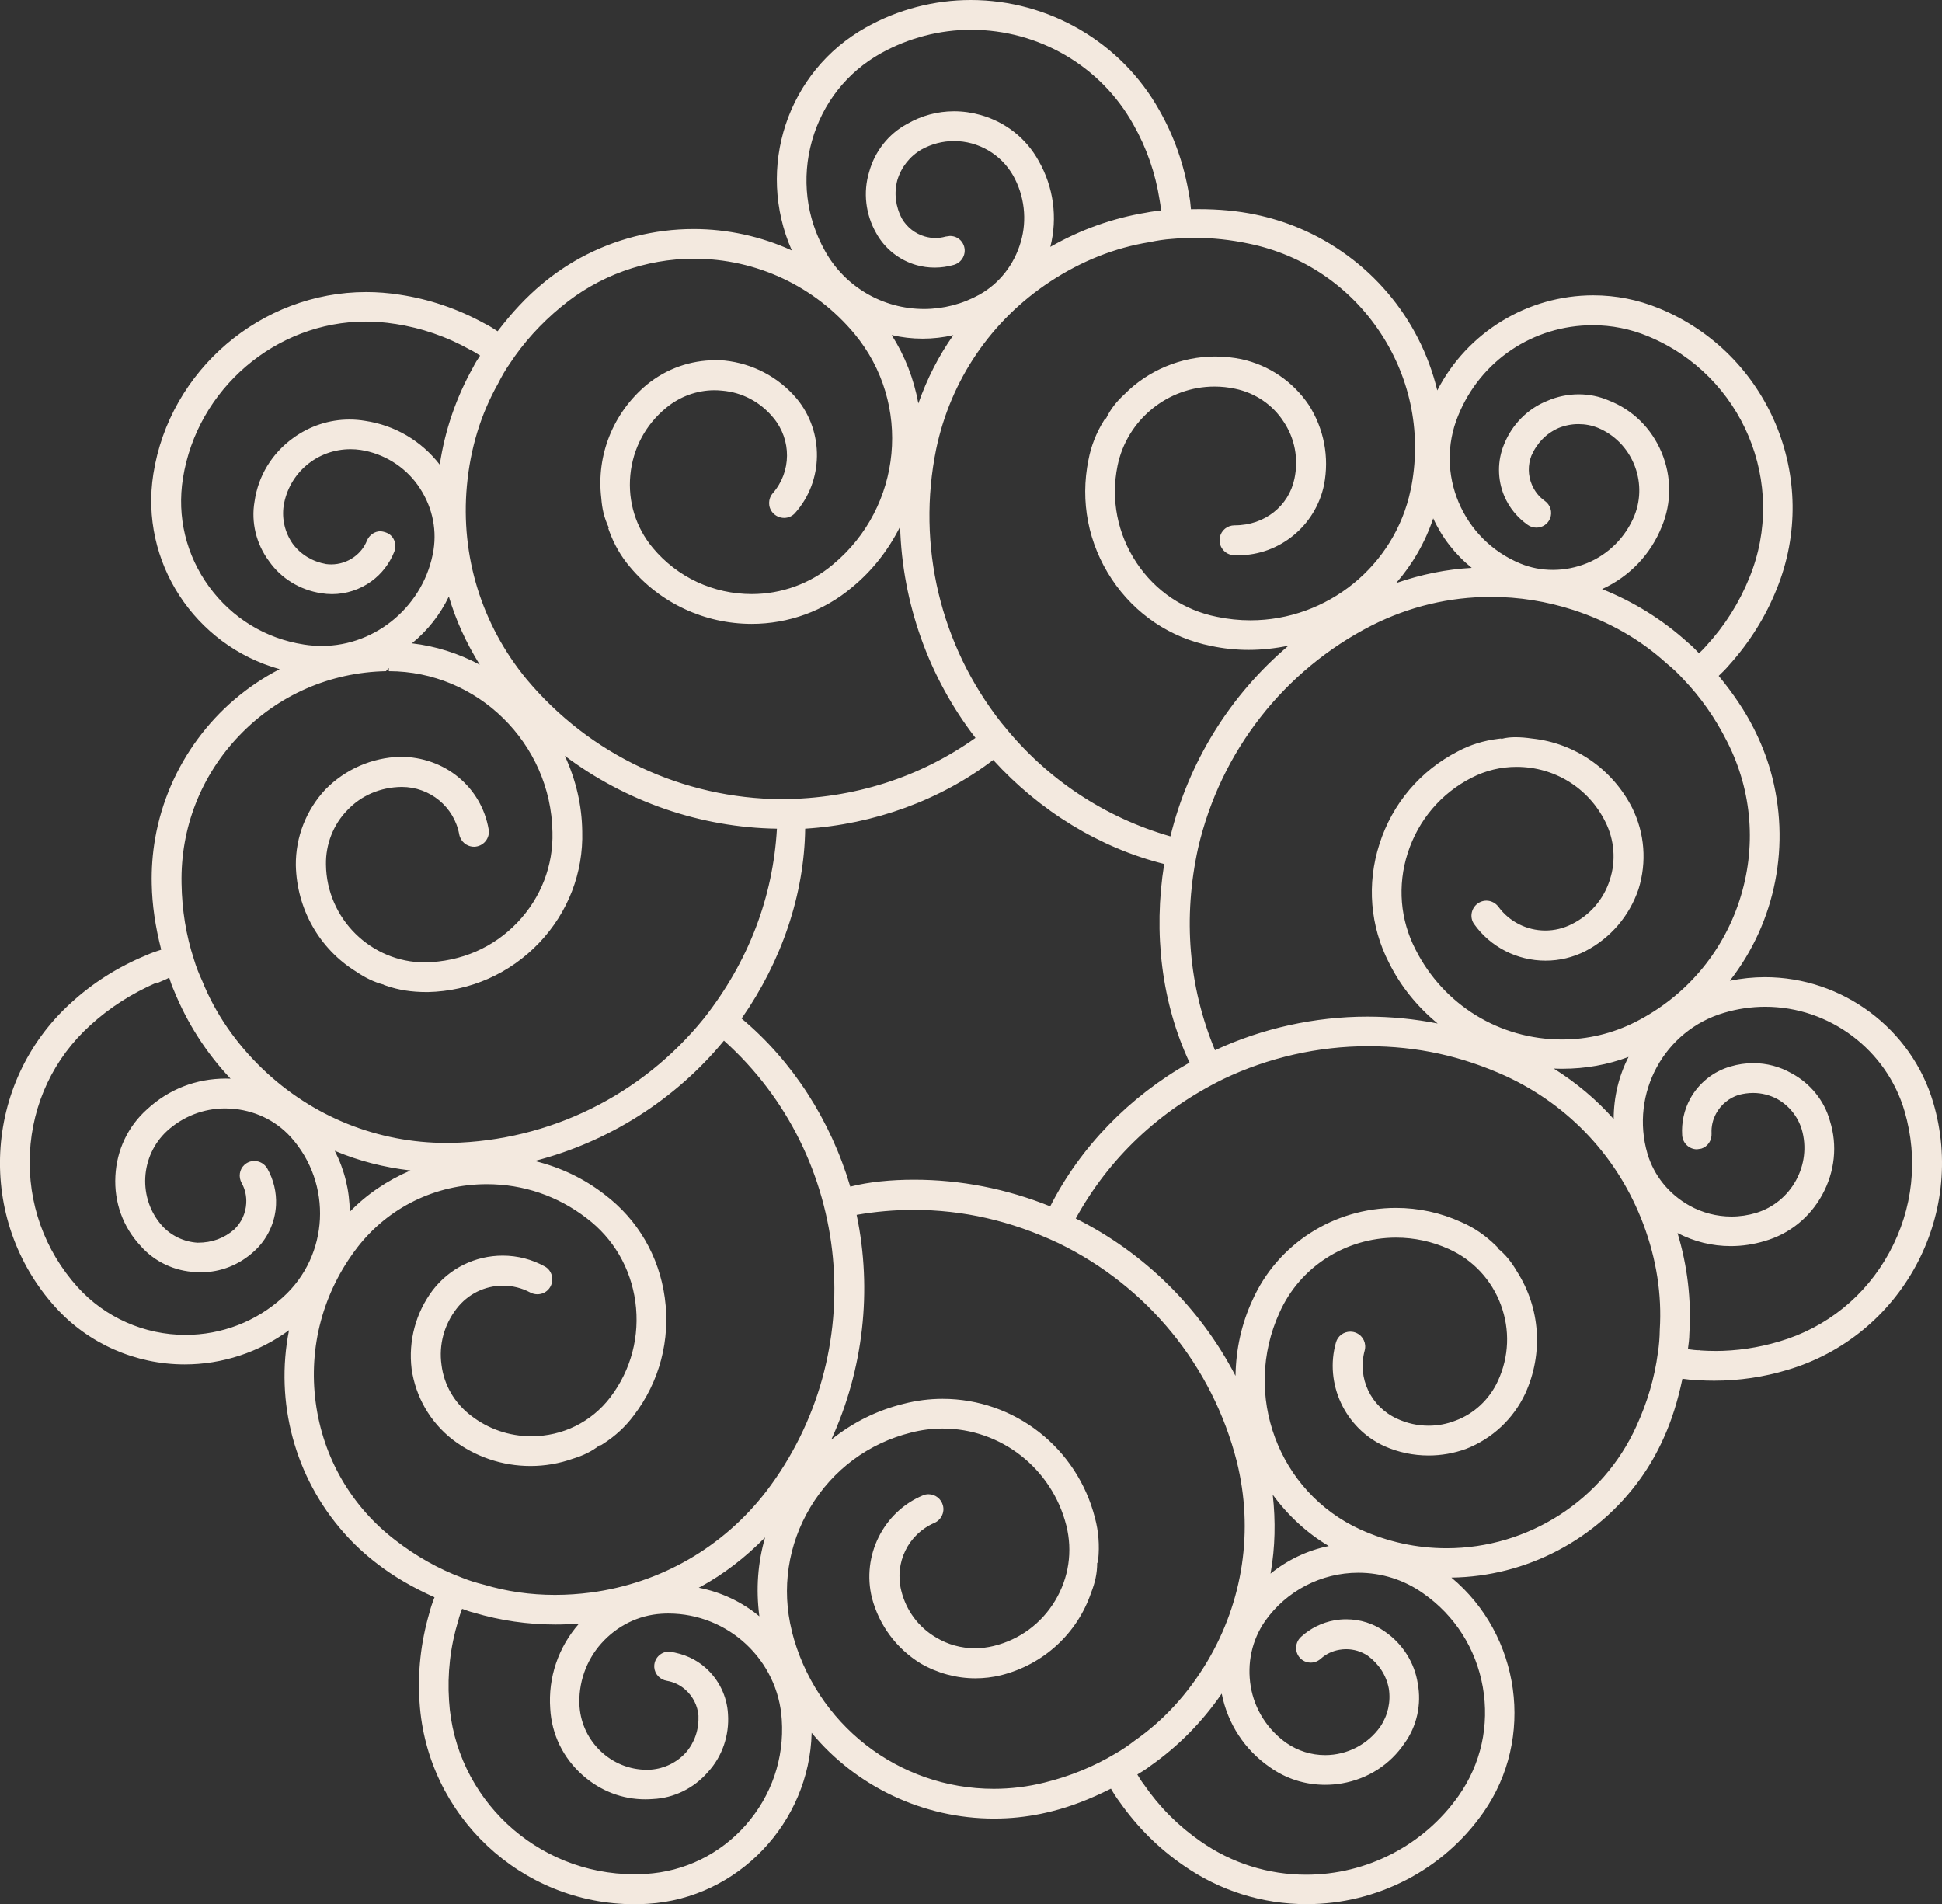 <svg xmlns="http://www.w3.org/2000/svg" id="Layer_1" viewBox="0 0 647.64 635.01"><rect x="0" y="0" width="647.64" height="635.01" fill="#333333" stroke="none"/><defs><style>      .cls-1 {        fill: #f3e9df;      }    </style></defs><path class="cls-1" d="M644.71,367.65c-7.23-24.59-30.3-41.78-56.09-41.78-3.94,0-7.87.41-11.74,1.2,15.37-19.71,20.46-45.63,13.59-69.96-1.38-4.85-3.28-9.65-5.64-14.28-2.91-5.73-6.74-11.45-11.66-17.44,1.16-1.09,2.33-2.24,3.51-3.64,6.81-7.58,12.14-16.09,15.82-25.3,14.95-36.71-2.68-78.73-39.31-93.66-6.98-2.86-14.33-4.31-21.84-4.31-21.95,0-42.04,12.34-52.03,31.71-5.84-24.29-22.91-44.39-46.16-54.16-4.69-1.96-9.63-3.48-14.67-4.52-5.8-1.19-11.93-1.77-18.74-1.77l-2.58.03c-.13-1.56-.29-3.16-.65-4.93-1.68-10.04-5.01-19.5-9.92-28.12C373.89,14.08,349.79,0,323.72,0c-12.18,0-24.24,3.15-34.88,9.11-26.38,14.73-36.88,46.92-24.77,74.41-10.22-4.68-21.48-7.14-32.77-7.14-13.18,0-26.25,3.34-37.82,9.64-4.45,2.44-8.73,5.35-12.68,8.66-5.19,4.32-10.05,9.5-14.85,15.79-1.36-.91-2.78-1.8-4.45-2.64-8.94-4.89-18.46-8.11-28.26-9.57-3.72-.58-7.44-.87-11.11-.87-35.07,0-65.59,26.09-70.99,60.68-4.61,29.2,13.75,57.19,42.13,65.08-21.81,11.23-37.24,32.11-41.52,56.4-.88,5.04-1.26,10.19-1.14,15.32.13,6.85,1.16,14.01,3.16,21.83-1.62.51-3.25,1.07-5,1.86-9.43,3.89-17.9,9.26-25.18,15.96-29.36,26.64-31.64,72.15-5.06,101.46,10.94,12.09,26.64,19.02,43.07,19.02,12.53,0,24.76-4.03,34.79-11.4-4.77,24.01,1.93,49.01,18.2,67.44,3.33,3.8,7.11,7.31,11.24,10.46,5.47,4.21,11.72,7.87,19.08,11.16-.66,1.67-1.26,3.41-1.76,5.37-2.83,9.78-3.92,19.76-3.23,29.66,2.41,37.76,33.86,67.33,71.6,67.33,1.52,0,3.05-.04,4.58-.14,30.04-1.86,53.88-27.12,54.58-57.02,14.84,17.96,37.32,28.6,60.82,28.6,1.38,0,2.77-.04,4.15-.11,5.06-.26,10.18-1.05,15.18-2.33,6.24-1.56,12.68-4.02,19.66-7.54.85,1.49,1.8,2.98,2.97,4.54,5.87,8.33,13,15.41,21.16,21.02,12.12,8.48,26.33,12.96,41.13,12.96,23.51,0,45.54-11.42,58.92-30.55,17.35-24.72,12.44-59.18-10.64-78.36,24.95-.33,48.46-12.63,63.07-33.03,2.95-4.12,5.52-8.61,7.64-13.32,2.68-5.86,4.75-12.4,6.34-19.96,1.68.24,3.41.45,5.33.5,1.75.1,3.51.15,5.26.15,8.32,0,16.52-1.21,24.38-3.58,38.01-11.21,59.85-51.22,48.67-89.18ZM571.91,450.51c-1.65,0-3.29-.05-4.92-.17v-.24s-.29.19-.29.19c-1.12-.01-2.22-.14-3.79-.36.24-1.73.46-3.46.48-5.24.69-11.3-.64-22.55-3.95-33.5,5.61,2.9,11.58,4.36,17.77,4.36,3.79,0,7.59-.57,11.28-1.68,8.22-2.35,15.05-7.83,19.22-15.45,4.21-7.7,5.12-16.46,2.56-24.62-1.86-6.77-6.56-12.56-12.86-15.91-3.84-2.19-8.23-3.35-12.69-3.35-2.58,0-5.15.38-7.63,1.12-5.69,1.61-10.6,5.55-13.46,10.8-1.99,3.69-2.91,7.88-2.64,12.12.17,2.64,2.33,4.69,4.94,4.69l1.44-.22c2.14-.66,3.55-2.74,3.42-5.06-.13-2.35.4-4.62,1.56-6.74,1.62-2.92,4.27-5.1,7.44-6.12,1.62-.43,3.25-.66,4.86-.66,2.83,0,5.56.69,8.07,2.03,3.94,2.22,6.84,5.83,8.15,10.13,3.42,11.76-3.43,24.25-15.24,27.85-2.67.79-5.42,1.2-8.2,1.2-4.9,0-9.72-1.25-13.98-3.62-6.88-3.84-11.86-9.99-14.04-17.32-5.86-20.12,5.63-41.2,25.59-47.01,4.46-1.33,9.07-2,13.7-2,21.39,0,40.5,14.35,46.47,34.88,4.62,15.82,2.82,32.53-5.09,47.06-7.91,14.54-20.96,25.08-36.75,29.7-7,2.09-14.2,3.15-21.41,3.15ZM379.29,591.76c1.49-.88,2.95-1.79,4.32-2.86,9.34-6.56,17.34-14.67,23.82-24.11,1.98,10.06,7.67,18.75,16.05,24.53,5.4,3.85,11.77,5.88,18.42,5.88,1.88,0,3.78-.15,5.66-.48,8.62-1.51,16.03-6.26,20.82-13.36,4.13-5.66,5.74-12.96,4.43-19.96-1.06-6.93-5.05-13.23-10.93-17.28-3.78-2.69-8.24-4.12-12.9-4.12-1.31,0-2.63.11-3.93.34-4.13.74-7.99,2.63-11.14,5.49-1.16,1.05-1.76,2.53-1.65,4.07.1,1.51.87,2.86,2.12,3.71.8.55,1.75.84,2.72.84,1.24,0,2.44-.47,3.38-1.31,1.75-1.57,3.85-2.58,6.24-2.98.74-.13,1.48-.19,2.22-.19,2.58,0,5.08.77,7.19,2.17,3.76,2.77,6.2,6.57,7.03,10.96.7,4.46-.32,8.98-2.84,12.71-4.18,5.93-11.06,9.47-18.37,9.48-4.62,0-9.08-1.39-12.91-4.02-6.33-4.44-10.68-11.3-11.93-18.85-1.3-7.77.4-15.51,4.77-21.8,7.13-10.12,18.76-16.15,31.13-16.15,7.76,0,15.22,2.36,21.56,6.84,10.6,7.39,17.68,18.48,19.93,31.27,2.26,12.81-.6,25.69-8.06,36.28-11.61,16.48-30.6,26.32-50.83,26.32-12.71,0-24.89-3.85-35.26-11.14-7.4-5.14-13.71-11.44-18.9-18.99-.73-.93-1.34-1.91-2.14-3.25ZM264.07,543.9c-3.51-14.12-1.31-28.79,6.2-41.3,7.51-12.51,19.43-21.34,33.56-24.86,3.44-.89,6.98-1.35,10.52-1.35,19.45,0,36.42,13.28,41.25,32.29,2.17,8.6.84,17.53-3.74,25.14-4.58,7.62-11.84,12.96-20.44,15.07-2.07.51-4.18.77-6.29.77-4.62,0-9.11-1.25-12.99-3.62-5.83-3.41-9.94-8.94-11.58-15.6-2.31-9.31,2.32-18.8,11.03-22.57,2.27-.99,3.48-3.43,2.88-5.78-.56-2.23-2.55-3.79-4.82-3.79-.64,0-1.25.11-1.84.37-13.22,5.49-20.52,20.19-17.02,34.21,2.4,9.12,8.15,16.86,16.21,21.83,5.61,3.25,11.93,4.97,18.27,4.97,2.86,0,5.74-.34,8.57-1.03,14.16-3.57,25.4-13.88,30.04-27.52,1.28-3.29,2.02-6.31,2.02-9.98h.24l.1-.99c.48-4.78.13-9.47-1.07-13.92-5.94-23.42-26.85-39.76-50.83-39.76-4.36,0-8.74.56-12.99,1.66-8.8,2.16-16.9,6.17-24.13,11.97,10.73-23.46,13.73-49.84,8.46-74.99,6.29-1.1,12.68-1.65,19.01-1.65,16.44,0,32.32,3.57,48.32,11.1,29.68,14.41,51.36,40.97,59.46,72.86,5.66,22.82,2.14,46.52-9.91,66.74-6.42,10.74-14.53,19.58-24.15,26.29-2.05,1.59-4.12,3.01-6.37,4.29-7.16,4.31-15.12,7.58-23.66,9.69-5.57,1.4-11.28,2.1-16.97,2.1-31.87,0-59.56-21.65-67.37-52.63ZM131.66,107.99c8.87,1.36,17.31,4.24,25.31,8.74.96.46,1.82,1,3.14,1.85-.84,1.26-1.66,2.53-2.33,3.9-5.65,10.07-9.39,20.98-11.12,32.47-6.19-7.97-15-13.14-24.94-14.61-1.73-.29-3.47-.43-5.19-.43-6.72,0-13.23,2.14-18.79,6.18-7.09,5.14-11.65,12.67-12.85,21.16-1.21,6.9.55,14.15,4.82,19.87,3.99,5.74,10.36,9.65,17.43,10.71,1.2.2,2.41.3,3.61.3,4.69,0,9.36-1.54,13.15-4.31,3.39-2.48,6.02-5.88,7.59-9.83.57-1.44.47-3.04-.31-4.38-.75-1.31-2.04-2.18-4.24-2.45-1.99,0-3.79,1.24-4.58,3.16-.87,2.17-2.31,4-4.27,5.42-2.23,1.61-4.87,2.47-7.62,2.47-.59,0-1.17-.04-1.72-.11-4.59-.83-8.44-3.17-11.12-6.75-2.6-3.71-3.67-8.21-3.04-12.65,1.76-10.95,11.15-18.9,22.32-18.9,1.12,0,2.25.08,3.37.25,7.63,1.18,14.55,5.43,19.01,11.67,4.59,6.42,6.47,14.12,5.29,21.67-2.92,18.25-18.94,32.02-37.26,32.02-1.96,0-3.94-.15-5.96-.47-12.76-1.96-23.99-8.82-31.64-19.31-7.67-10.51-10.75-23.34-8.71-36.13,4.73-29.79,30.96-52.26,60.99-52.26,3.19,0,6.4.25,9.66.77ZM323.91,9.93c22.49,0,43.19,12.09,54.05,31.57,4.43,7.83,7.37,16.24,8.78,25.3.2.97.31,1.94.45,3.44-1.61.13-3.19.3-4.8.64-11.29,1.85-22.08,5.7-32.11,11.45,2.46-9.8,1.08-19.94-3.89-28.66-4.13-7.51-11-12.95-19.34-15.32-2.93-.83-5.92-1.25-8.9-1.25-5.49,0-10.92,1.47-15.66,4.24-6.17,3.31-10.79,9.18-12.65,16.05-2.04,6.69-1.19,14.1,2.35,20.31,2.83,5.2,7.76,9.11,13.51,10.72,1.94.54,3.97.82,6,.82,2.17,0,4.32-.31,6.43-.92,1.48-.44,2.67-1.51,3.24-2.94.56-1.4.45-2.95-.31-4.27-.87-1.52-2.46-2.42-4.25-2.42l-1.44.2c-1.12.32-2.27.48-3.41.48s-2.35-.17-3.51-.5c-3.21-.92-5.93-3.03-7.62-5.89-2.19-4.11-2.73-8.59-1.57-12.92,1.3-4.33,4.17-7.95,8.07-10.21,3.32-1.83,7.05-2.81,10.82-2.81,8.11,0,15.68,4.41,19.72,11.49,3.79,6.73,4.72,14.81,2.55,22.16-2.21,7.57-7.11,13.81-13.76,17.55-5.66,3.14-12.05,4.8-18.5,4.8-13.74,0-26.38-7.4-33-19.31-6.34-11.24-7.88-24.32-4.36-36.81,3.53-12.52,11.71-22.88,23.03-29.18,9.2-5.12,19.59-7.82,30.09-7.82ZM253.24,539.01c-5.82-4.82-12.72-8.07-20.21-9.54.22-.1.43-.22.65-.34,7.64-4.17,14.85-9.69,21.47-16.43-2.42,8.33-3.11,17.13-1.91,26.32ZM543.11,352.46c-3.28,6.38-4.96,13.47-4.96,20.74l-.23-.27c-5.56-6.25-12.18-11.81-19.73-16.58.97.05,1.94.06,2.91.06,7.65,0,15.04-1.33,22.02-3.95ZM396.71,354.35c-20.09,11.34-36.44,28.19-46.47,47.93-14.62-5.88-29.91-8.87-45.44-8.87-7.49,0-15.03.71-21.24,2.31-6.56-22.14-19.27-41.88-36.25-56.06,13.37-19.13,20.92-41.39,21.21-63.31,23.04-1.47,45.09-9.52,62.7-22.92,15.54,17.09,35.59,29.33,57.03,34.7-3.71,23.08-.82,46.41,8.46,66.23ZM317.94,111.76c-4.82,6.79-8.74,14.43-11.68,22.77-1.48-8.16-4.49-15.9-8.9-22.8,3.37.8,6.82,1.2,10.32,1.2s6.89-.39,10.27-1.17ZM160.03,221.68c-7.11-3.81-14.81-6.24-22.66-7.14,5.18-4.2,9.38-9.52,12.32-15.61,2.28,7.79,5.75,15.43,10.33,22.76ZM111.92,383.89c7.73,3.25,16.11,5.41,24.98,6.44-7.76,3.32-14.71,8.04-20.26,13.79-.04-7.07-1.75-13.99-5-20.35.1.04.19.08.28.11ZM424.45,498.46c5.12,7,11.51,12.86,18.69,17.11-7.09,1.44-13.73,4.59-19.43,9.2.03-.18.06-.36.09-.52,1.43-8.25,1.65-16.9.65-25.78ZM580.09,300.34c-5.78,17.65-18.08,32.02-34.65,40.44-7.69,3.89-15.95,5.86-24.52,5.86-20.77,0-39.48-11.48-48.83-29.96-5.15-9.95-6.1-21.38-2.63-32.18,3.52-11,11.11-19.94,21.35-25.16,4.68-2.4,9.71-3.61,14.94-3.61,12.63,0,23.97,7,29.59,18.27,3.07,6.06,3.62,13.14,1.51,19.44-2.04,6.44-6.53,11.67-12.65,14.73-2.79,1.42-5.78,2.13-8.87,2.13-6.16,0-11.99-2.95-15.59-7.88-.96-1.29-2.46-2.07-4.04-2.07-.78,0-1.56.19-2.25.55-1.29.66-2.23,1.85-2.59,3.28-.34,1.38-.08,2.82.74,3.97,5.43,7.64,14.33,12.21,23.82,12.21,4.66,0,9.13-1.07,13.33-3.2,8.36-4.36,14.63-11.68,17.68-20.64,2.81-9.03,2.07-18.64-2.09-27.07-6.63-13.01-19.17-21.68-33.5-23.18-1.85-.27-3.66-.43-5.47-.43-1.45,0-2.9.1-4.72.57l-.04-.15-.99.12c-4.87.61-9.24,1.96-13.33,4.13-12.59,6.44-21.93,17.43-26.25,30.93-4.29,13.32-3.13,27.44,3.24,39.75,3.84,7.69,9.27,14.44,16.17,20.13-7.72-1.53-15.59-2.3-23.46-2.3-17.46,0-35,3.87-50.8,11.21-8.76-21.12-10.78-44.06-5.61-67.54,7.5-32.15,28.6-59.16,57.88-74.12,12.54-6.31,25.92-9.51,39.79-9.51,9.3,0,18.55,1.47,27.5,4.38,11.93,3.9,22.34,9.85,30.98,17.73,2.02,1.64,3.85,3.34,5.59,5.26,5.79,6.02,10.74,13.06,14.68,20.93,8.41,16.51,9.85,35.33,4.08,52.99ZM569.08,215.31c-.64.77-1.33,1.45-2.46,2.55-1.2-1.28-2.42-2.51-3.79-3.63-8.37-7.57-17.96-13.54-28.55-17.78,9.16-4.19,16.21-11.57,19.93-20.88,3.29-7.9,3.27-16.66-.08-24.68-3.38-8.08-9.66-14.25-17.64-17.35-3.16-1.36-6.53-2.05-10.03-2.05s-7.12.73-10.42,2.17c-6.51,2.57-11.77,7.86-14.43,14.49-2.3,5.47-2.27,11.76.05,17.25,1.63,3.86,4.34,7.19,7.82,9.64.85.61,1.85.92,2.9.92,2.03,0,3.84-1.22,4.58-3.11.82-2.1.08-4.5-1.82-5.84-1.91-1.36-3.35-3.19-4.29-5.42-1.29-3.09-1.34-6.52-.15-9.61,1.88-4.29,5.04-7.5,9.13-9.27,2.12-.85,4.32-1.28,6.57-1.28s4.39.41,6.45,1.23c11.31,4.67,16.8,17.81,12.23,29.28-2.9,7.14-8.64,12.91-15.73,15.82-3.69,1.51-7.55,2.28-11.46,2.28s-7.41-.71-10.86-2.11c-19.35-7.97-28.66-30.1-20.75-49.32,7.41-18.32,25.04-30.15,44.9-30.15,6.3,0,12.48,1.22,18.34,3.64,31.6,12.99,46.78,49.14,33.86,80.6-3.38,8.34-8.13,15.89-14.31,22.62ZM465.6,194.44c5.5-6.31,9.69-13.59,12.37-21.58,2.91,6.39,7.3,12.03,12.85,16.51-8.36.45-16.81,2.15-25.22,5.07ZM470.42,163.43c-5.26,25.17-27.72,43.43-53.41,43.43-3.72,0-7.49-.39-11.17-1.16-11-2.17-20.51-8.57-26.8-18.02-6.39-9.62-8.65-21.11-6.35-32.37,3.14-15.3,16.74-26.41,32.35-26.41,2.31,0,4.63.25,6.91.74,6.65,1.38,12.51,5.36,16.11,10.95,3.76,5.6,5.05,12.38,3.62,19.09-1.89,8.99-9.82,15.51-19.9,15.51h-.05c-2.42,0-4.44,1.63-4.91,3.97-.29,1.43.05,2.92.96,4.08.87,1.12,2.17,1.81,3.56,1.89l1.61.04c13.76,0,25.78-9.86,28.6-23.46,1.81-9.25,0-18.73-5.1-26.7-5.29-7.82-13.27-13.23-22.44-15.24-2.88-.59-5.82-.89-8.74-.89-11.35,0-22.4,4.61-30.28,12.6-2.59,2.4-4.57,4.81-6.17,8.14l-.23-.1-.5.81c-2.53,4.09-4.24,8.47-5.09,12.99-2.84,13.87-.08,28.01,7.78,39.83,7.74,11.65,19.5,19.56,33.09,22.25,4.09.88,8.33,1.32,12.56,1.32s8.83-.47,13.27-1.4c-19.47,16.47-33.34,38.84-39.38,63.59-21.97-6.33-41.14-19.05-55.52-36.86l-.77-.92h-.01c-20.45-25.91-28.38-59.25-21.8-91.44,4.85-23.02,18.33-42.84,37.98-55.78,10.46-6.88,21.6-11.3,33.18-13.16,2.54-.54,5.01-.92,7.6-1.09,2.47-.22,4.97-.34,7.48-.34,5.94,0,12,.64,18.04,1.93,18.15,3.73,33.75,14.34,43.95,29.86,10.21,15.54,13.75,34.12,9.99,52.32ZM285.03,111.4c19.17,23.18,15.92,57.66-7.26,76.85-7.51,6.36-17.13,9.86-27.07,9.86-12.81,0-24.82-5.61-32.99-15.4-5.68-6.81-8.34-15.44-7.5-24.29.84-8.84,5.08-16.79,11.93-22.41,4.58-3.79,10.29-5.88,16.11-5.88.83,0,1.65.04,2.5.13,6.74.55,12.83,3.78,17.18,9.08,6.11,7.39,6.03,17.95-.19,25.11-1.63,1.88-1.67,4.61-.1,6.47.96,1.14,2.37,1.8,3.87,1.8,1.39,0,2.72-.59,3.62-1.61,9.54-10.65,9.78-27.08.55-38.21-6.1-7.19-14.63-11.68-24.05-12.67-.99-.08-1.99-.11-2.98-.11-8.43,0-16.37,2.82-22.95,8.16-11.21,9.36-16.89,23.51-15.18,37.8.27,3.54.92,6.59,2.53,9.92l-.22.13.31.87c1.63,4.53,3.99,8.6,6.98,12.09,10.06,12.05,24.85,18.96,40.59,18.96,12.26,0,24.13-4.32,33.42-12.18,6.65-5.45,12.03-12.25,16.05-20.24.73,25.49,9.55,50.29,25.14,70.44-18.66,13.23-40.58,20.28-64.62,20.44-33-.18-64.02-14.77-85.1-40.02-14.96-18.15-22.04-41.04-19.9-64.48,1.15-12.48,4.66-23.95,10.42-34.14,1.16-2.32,2.4-4.49,3.89-6.62,4.57-6.97,10.35-13.35,17.16-18.96,12.4-10.33,28.13-16.02,44.28-16.02,20.78,0,40.32,9.17,53.59,25.14ZM128.71,223.84l.89-1.03s.05,0,.07,0v1.02c29.57,0,54.05,24.05,54.57,53.62.32,11.21-3.83,21.92-11.65,30.14-7.96,8.36-18.68,13.1-30.87,13.36-17.99,0-32.8-14.62-33.01-32.61-.13-6.79,2.46-13.39,7.11-18.14,4.63-4.91,10.96-7.67,18.14-7.77,9.44,0,17.5,6.65,19.19,15.82.45,2.39,2.49,4.12,4.99,4.12,1.45-.03,2.83-.7,3.76-1.82.91-1.1,1.3-2.53,1.07-3.92-2.39-14.06-14.55-24.26-29.52-24.26h-.01c-9.43.29-18.27,4.15-24.91,10.89-6.44,6.9-9.95,15.87-9.87,25.27.31,14.59,7.82,27.87,20.07,35.46,3.06,2.07,5.93,3.5,9.29,4.39v.08s.87.29.87.29c4.06,1.39,8.2,2.09,13.55,2.09h.26c14.15-.31,27.32-6.15,37.11-16.42,9.64-10.14,14.75-23.36,14.36-37.2-.11-8.61-2.07-17.06-5.8-25.17,20.4,15.33,45.28,23.91,70.73,24.3-1.3,22.83-9.47,44.35-24.34,63.25-20.75,25.69-51.51,40.83-84.37,41.55h-1.47c-22.95.01-44.74-8.76-61.34-24.68-9.03-8.69-15.81-18.57-20.18-29.44-1.08-2.35-2.02-4.68-2.74-7.17-2.6-7.93-3.98-16.43-4.11-25.23-.38-18.5,6.48-36.04,19.33-49.42,12.9-13.42,30.25-21.02,48.87-21.38ZM52.86,327.66c1.34-.64,2.7-1.07,3.56-1.65.46,1.42.92,2.82,1.54,4.18,4.46,11,10.82,20.92,18.93,29.53l-1.57-.04c-9.91,0-18.99,3.53-26.25,10.22-6.39,5.7-10.15,13.62-10.59,22.29-.46,8.75,2.54,17.02,8.39,23.27,4.61,5.29,11.35,8.48,18.48,8.75l1.79.06c6.44,0,12.65-2.46,17.5-6.9,4.43-3.94,7.13-9.61,7.41-15.56.2-4.18-.8-8.37-2.88-12.08-.89-1.58-2.56-2.56-4.36-2.56-1.24,0-2.41.46-3.32,1.3-1.66,1.53-2.03,4.02-.89,6.06,1.14,2.05,1.65,4.32,1.52,6.74-.18,3.34-1.62,6.45-4.02,8.74-3.32,2.88-7.3,4.41-12.19,4.41h-.05c-4.52-.29-8.69-2.28-11.75-5.59-8.19-9.11-7.46-23.32,1.62-31.7,5.32-4.83,12.18-7.5,19.33-7.5l1.7.05c7.87.46,15.05,3.83,20.19,9.49,14.01,15.56,12.83,39.53-2.62,53.45-8.87,8.09-20.41,12.54-32.48,12.54-13.74,0-26.85-5.82-36-15.97-11.03-12.25-16.67-28.08-15.88-44.6.8-16.54,7.97-31.71,20.19-42.73,6.43-5.87,13.71-10.51,22.12-14.21v.09l.57-.08ZM119.05,416.15c10.4-13.51,26.19-21.25,43.31-21.25,12.13,0,23.62,3.9,33.24,11.31,8.94,6.74,14.72,16.63,16.28,27.87,1.57,11.46-1.4,22.78-8.37,31.92-6.3,8.24-15.88,12.96-26.29,12.96-7.4,0-14.39-2.4-20.23-6.94-5.46-4.2-8.92-10.18-9.75-16.86-.94-6.68.85-13.36,5.05-18.78,3.75-4.86,9.39-7.64,15.46-7.64,3.16,0,6.29.78,9.07,2.27.74.4,1.57.6,2.4.6,1.56,0,3-.7,3.93-1.93.89-1.17,1.22-2.67.92-4.09-.29-1.39-1.16-2.58-2.39-3.25-4.25-2.36-9.1-3.61-14.01-3.61-9.22,0-17.74,4.2-23.38,11.54-5.65,7.55-8.15,16.86-7.02,26.25,1.36,9.36,6.19,17.69,13.57,23.48,7.59,5.8,16.61,8.88,26.09,8.88,4.86,0,9.63-.83,14.15-2.44,3.39-1.05,6.23-2.35,9.1-4.64l.18.19.79-.51c4.13-2.65,7.48-5.77,10.23-9.48,8.58-11.25,12.25-25.19,10.32-39.25-1.9-13.85-9.04-26.09-20.1-34.43-6.79-5.27-14.59-9.02-23.29-11.16,24.71-6.37,46.94-20.47,63.12-40.13,42.98,38.51,49.21,104.31,14.08,150.35-14.38,18.61-35.14,30.58-58.46,33.69-3.99.52-8,.79-11.98.79-8.19,0-16.11-1.14-23.62-3.39-2.53-.63-4.91-1.34-7.31-2.32-7.83-2.92-15.33-7.14-22.3-12.53-14.7-11.25-24.13-27.58-26.56-45.96-2.45-18.45,2.45-36.74,13.78-51.51ZM152.82,540.52c.32-1.39.79-2.7,1.29-4.01,1.29.48,2.58.96,3.93,1.29,8.84,2.63,17.99,3.95,27.22,3.95,2.62,0,5.23-.11,7.86-.33-6.95,7.91-10.36,18-9.62,28.4.47,8.56,4.31,16.43,10.8,22.17,5.94,5.27,13.19,8.05,20.93,8.05.84,0,1.7-.04,2.51-.1,7-.31,13.7-3.6,18.36-9.01,4.73-5.14,7.17-12.18,6.68-19.33-.32-5.92-3.07-11.57-7.56-15.5-3.14-2.77-7.03-4.59-12.07-5.34-1.38,0-2.7.57-3.65,1.58-.93,1.01-1.4,2.32-1.3,3.71.18,2.25,1.9,4.08,4.18,4.46,2.33.4,4.43,1.4,6.23,3.01,2.5,2.23,4.04,5.29,4.32,8.6.19,4.64-1.26,8.92-4.18,12.31-3.04,3.34-7.21,5.37-11.7,5.71l-1.34.04c-11.74,0-21.58-9.26-22.44-21.07-.5-7.69,2.16-15.38,7.28-21.09,5.26-5.87,12.36-9.38,20-9.86.78-.05,1.56-.08,2.32-.08,20.03,0,36.66,15.56,37.85,35.44.85,12.87-3.41,25.32-11.99,35.07-8.61,9.76-20.47,15.56-33.4,16.33-1.28.08-2.54.11-3.8.11-32.67,0-59.8-25.44-61.78-57.91-.59-8.99.4-17.86,3.05-26.61ZM453.62,510.04c-27.35-12.53-39.43-44.98-26.9-72.35,6.75-15.15,21.99-24.96,38.86-24.96,6.12,0,12.05,1.29,17.63,3.81,8.07,3.66,14.22,10.26,17.31,18.59,3.09,8.33,2.74,17.35-.98,25.38-2.82,6.17-8,11.01-14.25,13.28-2.84,1.1-5.83,1.66-8.87,1.66-3.64,0-7.18-.79-10.55-2.35-8.73-4.01-13.25-13.55-10.77-22.69.66-2.39-.48-4.86-2.72-5.87-.65-.31-1.35-.45-2.07-.45-2.21,0-4.16,1.45-4.76,3.53-3.95,13.74,2.97,28.64,16.14,34.65,4.67,2.07,9.63,3.11,14.75,3.11,4.24,0,8.41-.73,12.42-2.18,8.8-3.43,15.84-10.01,19.82-18.52,6.05-13.29,5-28.5-2.77-40.64-1.8-3.1-3.72-5.59-6.58-7.88l.11-.18-.64-.63c-3.52-3.44-7.3-6.01-11.53-7.83-6.89-3.13-14.2-4.71-21.74-4.71-20.73,0-39.52,12.09-47.86,30.79-3.61,7.82-5.5,16.28-5.64,25.22-11.76-22.64-30.5-41.13-53.28-52.48,11.03-20.04,27.71-35.92,49.26-46.52,15-7.16,31.67-10.93,48.22-10.93s31.29,3.34,45.83,9.91c21.37,9.84,37.69,27.37,45.97,49.41,4.39,11.7,6.23,23.55,5.49,35.27-.04,2.58-.22,5.08-.63,7.65-1.08,8.27-3.51,16.52-7.19,24.53-11.23,24.7-36.06,40.65-63.27,40.65-9.98,0-19.67-2.12-28.83-6.28Z"></path></svg>